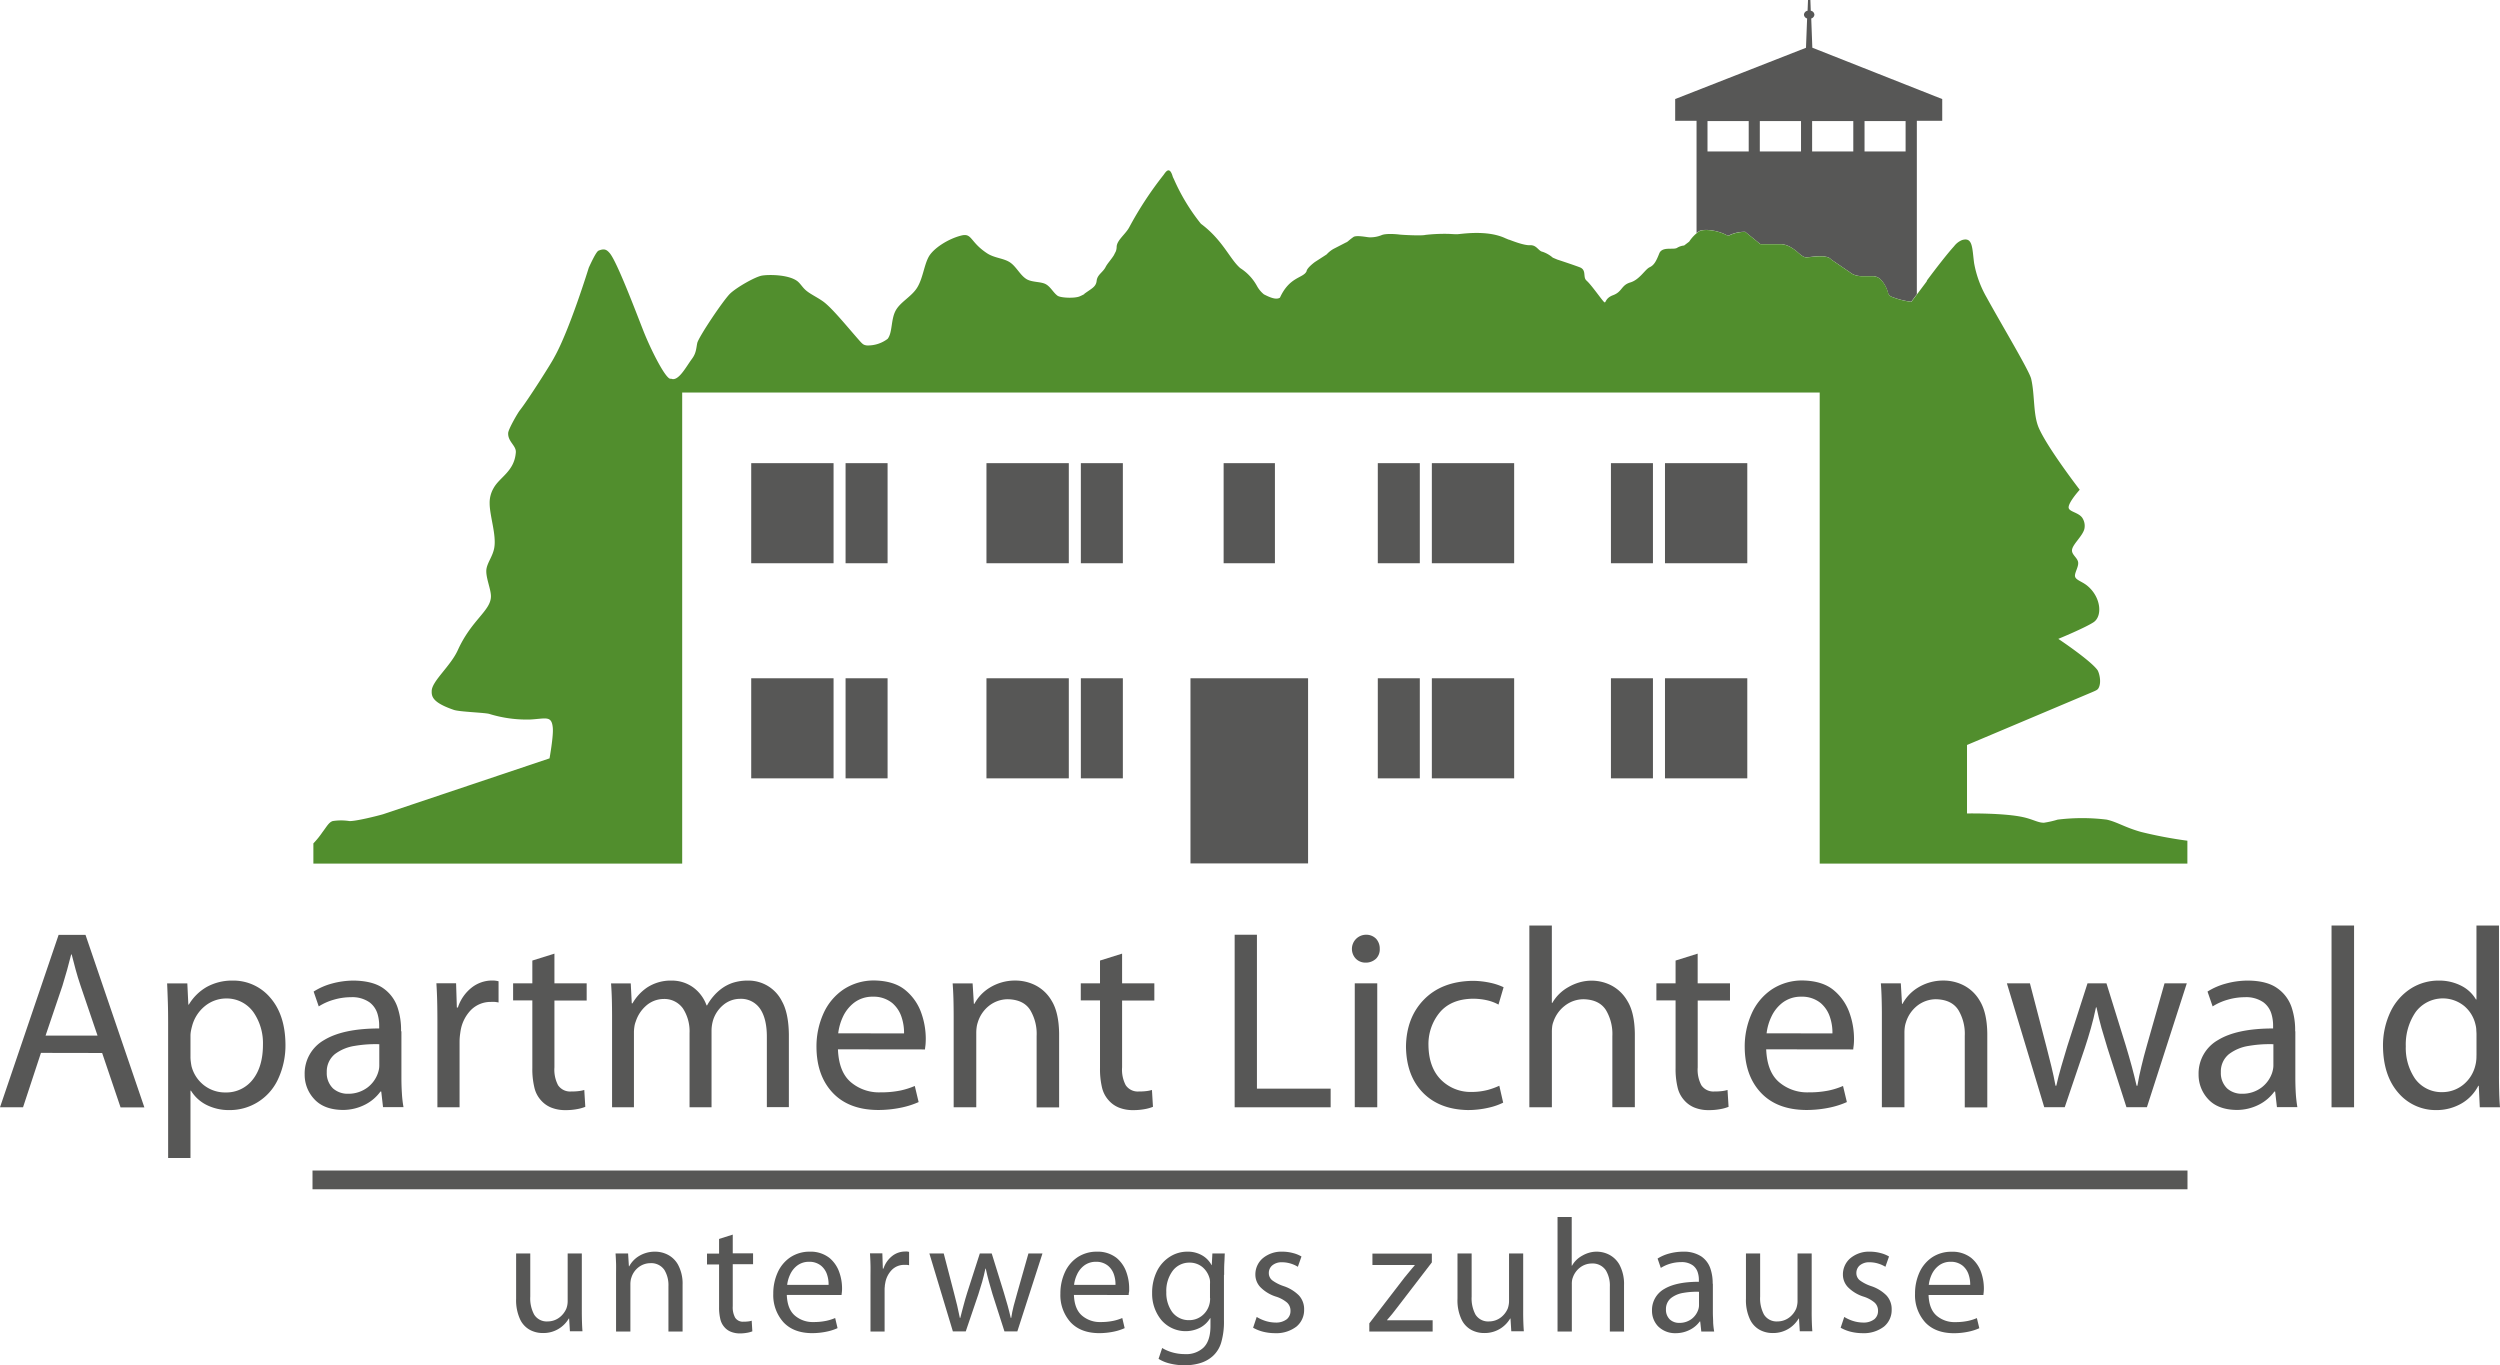 <svg id="Ebene_1" data-name="Ebene 1" xmlns="http://www.w3.org/2000/svg" viewBox="0 0 689.18 376.31"><defs><style>.cls-1{fill:#575756;}.cls-1,.cls-2{fill-rule:evenodd;}.cls-2{fill:#518e2d;}</style></defs><title>LogoApartmentLichtenwald0720</title><path class="cls-1" d="M3240.76,160.14c.4-.33.69-.53.69-.53v.07l.19-.17a7.72,7.72,0,0,1,1.73-.2,13,13,0,0,1,6,1.64,9.88,9.88,0,0,1,4.71-1.12l4.17,3.38h5.67a6.22,6.22,0,0,1,2.32.64,11.74,11.74,0,0,1,2.49,1.77l.82.67.5.32a1.69,1.69,0,0,0,.95.24l1.13-.09a22.23,22.23,0,0,1,2.94-.2,6.76,6.76,0,0,1,1.49.19,2.29,2.29,0,0,1,1.26.73l5.87,4a5.77,5.77,0,0,0,2.61.56l2.87,0a3.22,3.22,0,0,1,2.19.85,8.25,8.25,0,0,1,2.14,3.9,1.7,1.7,0,0,0,.84.89,21.61,21.61,0,0,0,5.53,1.43l1.55-2.07v-47.8h7v-6l-35.81-14.16-.3-8.06a1.17,1.17,0,0,0,.87-1.05,1.19,1.19,0,0,0-1-1.08l-.11-3h-.65l-.12,3a1.19,1.19,0,0,0-1,1.08,1.17,1.17,0,0,0,.87,1.05l-.31,8.08-36.06,14.13h0v6h5.89v30.88Zm57.56-30.83v8.37H3287v-8.37Zm-14.42,0v8.37h-11.35v-8.37Zm-14.41,0v8.37h-11.36v-8.37Zm-14.42,0v8.37h-11.36v-8.37Z" transform="translate(-2773 -95.93)"/><polygon class="cls-1" points="535.93 30.95 535.93 30.95 535.93 30.95 535.93 30.95"/><polygon class="cls-1" points="229.79 127.68 207.09 127.68 207.09 155.27 229.79 155.27 229.79 127.68 229.79 127.68"/><polygon class="cls-1" points="244.68 127.68 233.1 127.68 233.1 155.27 244.68 155.27 244.68 127.68 244.68 127.68"/><polygon class="cls-1" points="229.79 186.98 207.09 186.98 207.09 214.57 229.79 214.57 229.79 186.98 229.79 186.98"/><polygon class="cls-1" points="244.68 186.98 233.1 186.98 233.1 214.57 244.68 214.57 244.68 186.98 244.68 186.98"/><polygon class="cls-1" points="294.64 127.68 271.94 127.68 271.94 155.27 294.64 155.27 294.64 127.68 294.64 127.68"/><polygon class="cls-1" points="309.54 127.68 297.96 127.68 297.96 155.27 309.54 155.27 309.54 127.68 309.54 127.68"/><polygon class="cls-1" points="294.64 186.98 271.94 186.98 271.94 214.57 294.64 214.57 294.64 186.98 294.64 186.98"/><polygon class="cls-1" points="309.54 186.98 297.96 186.98 297.96 214.57 309.54 214.57 309.54 186.98 309.54 186.98"/><polygon class="cls-1" points="458.99 127.68 458.99 155.27 481.68 155.27 481.68 127.68 458.99 127.68 458.99 127.68"/><polygon class="cls-1" points="444.09 127.68 444.09 155.27 455.67 155.27 455.67 127.68 444.09 127.68 444.09 127.68"/><polygon class="cls-1" points="394.72 127.68 394.72 155.27 417.41 155.27 417.41 127.68 394.72 127.68 394.72 127.68"/><polygon class="cls-1" points="379.82 127.68 379.82 155.27 391.4 155.27 391.4 127.68 379.82 127.68 379.82 127.68"/><polygon class="cls-1" points="394.72 186.98 394.72 214.57 417.41 214.57 417.41 186.98 394.72 186.98 394.72 186.98"/><polygon class="cls-1" points="379.82 186.98 379.82 214.57 391.4 214.57 391.4 186.98 379.82 186.98 379.82 186.98"/><polygon class="cls-1" points="328.18 238.02 360.6 238.02 360.6 186.98 328.18 186.98 328.18 238.02 328.18 238.02"/><polygon class="cls-1" points="337.32 127.68 337.32 155.27 351.46 155.27 351.46 127.68 337.32 127.68 337.32 127.68"/><path class="cls-2" d="M2859.15,334h101.91V204.15h313.58V334H3376v-6.31a117.84,117.84,0,0,1-12.74-2.41c-4.46-1.24-6.64-2.77-9.49-3.4a55,55,0,0,0-13.54,0,26.27,26.27,0,0,1-3.74.85c-1.57.05-2.95-.88-5.52-1.48-5.32-1.25-15.72-1.07-15.72-1.07V301.3l34.21-14.44c1.52-.64,1.72-.76,2-1.16,1-1.66.18-4.46-.26-5.07-2-2.73-10.78-8.58-10.78-8.58s7.29-3,9.72-4.59c2.59-1.75,2-7.15-1.91-10.2-1.37-1.05-2.95-1.44-3.19-2.38s1-2.65.85-3.91-1.76-2.1-1.7-3.34c.07-1.58,2.83-3.78,3.4-5.83a4,4,0,0,0-.64-3.23c-1.16-1.47-3.76-1.58-3.69-2.83.09-1.54,3.06-4.8,3.06-4.8s-8.82-11.44-11.26-17c-1.63-3.69-1.08-9.17-2.13-13.6-.54-2.25-8.12-14.85-12.32-22.51a29.28,29.28,0,0,1-3.4-9.35c-.56-4.14-.32-7.29-3.33-6.37a5.28,5.28,0,0,0-2.19,1.7c-1.93,2.12-5,6.1-7.43,9.36l-.17.4-4.18,5.57a21.61,21.61,0,0,1-5.53-1.43,1.7,1.7,0,0,1-.84-.89,8.25,8.25,0,0,0-2.14-3.9,3.22,3.22,0,0,0-2.19-.85l-2.87,0a5.77,5.77,0,0,1-2.61-.56l-5.87-4a2.29,2.29,0,0,0-1.26-.73,6.76,6.76,0,0,0-1.49-.19,22.23,22.23,0,0,0-2.94.2l-1.13.09a1.69,1.69,0,0,1-.95-.24l-.5-.32-.82-.67a11.74,11.74,0,0,0-2.49-1.77,6.22,6.22,0,0,0-2.32-.64h-5.67l-4.17-3.38a9.88,9.88,0,0,0-4.71,1.12,13,13,0,0,0-6-1.64,7.72,7.72,0,0,0-1.73.2l-.19.17v-.07a10.41,10.41,0,0,0-2.83,2.9l-1.4,1.07a4.58,4.58,0,0,0-1.85.59c-.95.76-4.17-.48-5,1.61s-1.42,3.23-2.66,3.8-2.75,3.42-5.31,4.18-2.19,2.56-4.75,3.51-1.81,2.66-2.66,1.71-3.51-4.75-4.65-5.7h0l-.29-.34c-.61-1,.18-2.68-1.6-3.36-1.45-.55-4.58-1.6-6.2-2.13l-1.23-.52a8.49,8.49,0,0,0-2.82-1.62c-1.14-.19-1.62-1.9-3.42-1.81s-5.22-1.33-5.79-1.52c-.16,0-.53-.2-1-.38-5.15-2.45-12.48-1.12-13.37-1.13-1,0-2.06-.1-2.47-.1a46.77,46.77,0,0,0-6.27.29c-.94.28-6.36,0-7.12-.1s-3.79-.38-5,.19a8.26,8.26,0,0,1-3.32.57c-.57,0-3.51-.66-4.37-.09a19.27,19.27,0,0,0-1.63,1.29l-3.88,2a7.72,7.72,0,0,0-1.89,1.52l-3.23,2.09s-2.09,1.52-2.28,2.46a.8.8,0,0,1-.07.2c-1,1.82-4.66,1.42-7.28,7.16a1.59,1.59,0,0,1-.63.24c-1.14.19-2.65-.57-3.79-1.14a7.83,7.83,0,0,1-1.94-2.35,13.54,13.54,0,0,0-4.59-4.89l0,0c-2.84-2.44-4.81-7.71-10.77-12.17a3.19,3.19,0,0,1-.37-.43,54.7,54.7,0,0,1-7.18-12,4.1,4.1,0,0,1-.39-.95c-.92-2.77-2-.67-2.48-.07a97.4,97.4,0,0,0-9.38,14.31c-1,1.94-3.5,3.64-3.5,5.49a3.67,3.67,0,0,1-.25,1.26c-.18.33-.35.67-.51,1-.74,1.2-1.8,2.3-2.28,3.25-.76,1.51-2.28,2.08-2.47,3.79s-1.33,2.09-3.41,3.61l0,.08a13.5,13.5,0,0,1-1.32.64c-1.35.56-5.23.43-6.09-.22-1.18-.88-1.91-2.48-3.25-3.18s-3.55-.47-5.1-1.28c-1.84-1-2.89-3.45-4.67-4.67s-4.3-1.18-6.38-2.55c-4.79-3.16-4.07-5.66-7.13-4.88-3.63.92-7.74,3.56-9,5.94s-1.59,6-3.19,8.5-4.68,3.9-5.94,6.37-.8,5.91-2.13,7.65a9,9,0,0,1-5.73,1.83c-.9-.12-1.12-.27-2.21-1.51-3.21-3.64-7.47-8.92-9.91-10.65-1.82-1.29-3.8-2.12-5-3.32-.75-.72-1.24-1.58-2-2.2-2.42-1.9-8-1.89-9.83-1.57s-6.89,3.19-8.73,4.93-8.76,12.07-9.09,13.67c-.29,1.41-.27,2.75-1.44,4.32-1.68,2.26-3.78,6.41-5.8,5.48-1.17.71-5.5-7.8-7.66-13.31-2.09-5.32-7.17-18.78-9.2-21.25-.85-1-1.49-1.39-3.11-.72-.64.27-2,3.19-2.69,4.69,0,0-5.32,17.28-9.5,24.68-.71,1.49-7.4,12-9.49,14.62-.69.88-3.18,5.24-3.23,6.27-.13,2.4,2.25,3.48,2.11,5.34-.4,5.29-4.47,6.79-6.16,9.91a8,8,0,0,0-1.06,4.08c0,3.59,1.91,8.74,1.27,12.35-.4,2.23-1.77,3.88-2.12,5.65-.43,2.14,1.21,5.6,1.21,7.67,0,4-5.31,6.46-9.11,14.81-2,4.49-7.29,8.68-7.22,11.4-.07,1.64.57,3.22,6.08,5.12,1.65.57,8.87.76,9.87,1.14a35,35,0,0,0,11.21,1.52c4.31-.23,5.9-1.18,6.22,2.27.22,2.29-.9,8.44-.9,8.44l-45.85,15.39c-1.59.47-7.7,2-9.35,1.89a14.88,14.88,0,0,0-4.55,0c-1.07.33-1.61,1.43-2.88,3.11a23.39,23.39,0,0,1-2.47,3.05V334Zm285-171.21.25-.22.11-.06-.28.23-.08.05Z" transform="translate(-2773 -95.93)"/><path class="cls-1" d="M2801.16,386.21l5.08,15h6.56l-16.23-47.57h-7.41L2773,401.18h6.35l4.94-15Zm-15.6-4.79,4.66-13.76c.9-2.91,1.7-5.79,2.4-8.62h.14c.34,1.37.71,2.77,1.1,4.21s.85,2.93,1.37,4.47l4.66,13.7Z" transform="translate(-2773 -95.93)"/><path class="cls-1" d="M2819.37,415.15h6.14V396.6h.14a10.6,10.6,0,0,0,4.33,3.95,13.78,13.78,0,0,0,6.19,1.4,14.64,14.64,0,0,0,13.29-8.13,22,22,0,0,0,2.23-10.21q-.12-7.91-4.13-12.58a13.3,13.3,0,0,0-10.33-4.78A14.44,14.44,0,0,0,2830,368a13.63,13.63,0,0,0-4.94,4.87h-.14l-.28-5.85h-5.57c.08,1.62.14,3.33.2,5.16s.08,3.82.08,6v37Zm6.14-33.73a7.14,7.14,0,0,1,.13-1.29c.08-.44.18-.86.29-1.25a10.5,10.5,0,0,1,3.56-5.6,9.32,9.32,0,0,1,5.83-2.1,9.05,9.05,0,0,1,7.55,3.79,15,15,0,0,1,2.62,8.92q0,6-2.73,9.54a9.23,9.23,0,0,1-7.65,3.66,9.45,9.45,0,0,1-5.9-2,9.7,9.7,0,0,1-3.42-5.25c-.07-.39-.14-.79-.19-1.22a9.33,9.33,0,0,1-.09-1.32v-5.86Z" transform="translate(-2773 -95.93)"/><path class="cls-1" d="M2883.56,380.22a19.3,19.3,0,0,0-1-6.67,10.49,10.49,0,0,0-3.93-5.2q-2.84-2-8-2.1a22.88,22.88,0,0,0-6.17.83,18.09,18.09,0,0,0-5,2.2l1.41,4.09a15.54,15.54,0,0,1,4.15-1.85,16.93,16.93,0,0,1,4.74-.69,8.29,8.29,0,0,1,5.12,1.42,6.18,6.18,0,0,1,2.19,3.18,11.14,11.14,0,0,1,.46,3.31v.71q-9.94,0-15.22,3.22a10.57,10.57,0,0,0-5.32,9.48,9.78,9.78,0,0,0,2.63,6.76c1.75,1.93,4.35,2.95,7.81,3a13.41,13.41,0,0,0,6.34-1.53,11.83,11.83,0,0,0,4.11-3.54h.22l.49,4.3h5.64a32.63,32.63,0,0,1-.44-3.86c-.09-1.39-.13-2.84-.13-4.33V380.22Zm-6,9.45a5.72,5.72,0,0,1-.09,1,8.32,8.32,0,0,1-.26,1,8.45,8.45,0,0,1-2.83,4,8.77,8.77,0,0,1-5.43,1.78,6.08,6.08,0,0,1-4.13-1.46,5.87,5.87,0,0,1-1.74-4.48,6.19,6.19,0,0,1,2.25-5,12.07,12.07,0,0,1,5.47-2.26,33.56,33.56,0,0,1,6.76-.46v5.93Z" transform="translate(-2773 -95.93)"/><path class="cls-1" d="M2893.56,401.18h6.13V383a15,15,0,0,1,.09-1.53c.06-.49.12-.94.19-1.37a10.69,10.69,0,0,1,2.85-5.73,7.65,7.65,0,0,1,5.48-2.24,10,10,0,0,1,1.14,0,9.55,9.55,0,0,1,1,.16v-5.85a7.6,7.6,0,0,0-.83-.16,6.6,6.6,0,0,0-.93-.05,9.13,9.13,0,0,0-5.71,2,11.52,11.52,0,0,0-3.75,5.45h-.28l-.21-6.7h-5.43c.1,1.59.18,3.26.22,5s.06,3.64.06,5.65v23.5Z" transform="translate(-2773 -95.93)"/><path class="cls-1" d="M2919.75,360.74V367h-5.3v4.72h5.3v18.65a21.6,21.6,0,0,0,.54,5.26,7.82,7.82,0,0,0,1.85,3.63,7.44,7.44,0,0,0,2.82,2,10.28,10.28,0,0,0,3.88.7,17,17,0,0,0,3.21-.27,11.41,11.41,0,0,0,2.3-.64l-.28-4.65a8.73,8.73,0,0,1-1.51.31,15.4,15.4,0,0,1-2.09.11,4,4,0,0,1-3.63-1.73,9.18,9.18,0,0,1-1-4.91V371.74h8.89V367h-8.89v-8.18l-6.06,1.9Z" transform="translate(-2773 -95.93)"/><path class="cls-1" d="M2941.7,401.18h6.06V380.57a10.09,10.09,0,0,1,.12-1.57,6.35,6.35,0,0,1,.38-1.47,9.74,9.74,0,0,1,2.76-4.27,7.4,7.4,0,0,1,4.93-1.94,6.27,6.27,0,0,1,5.35,2.66,11.59,11.59,0,0,1,1.79,6.73v20.47h6.06V380.07a10.21,10.21,0,0,1,.49-3.1,8.92,8.92,0,0,1,2.75-4,7.22,7.22,0,0,1,4.6-1.69,6.36,6.36,0,0,1,5.59,2.8c1.22,1.83,1.83,4.41,1.82,7.72v19.34h6.07V381.06c-.06-3.91-.69-6.95-1.91-9.11a10.3,10.3,0,0,0-9.31-5.7,13.48,13.48,0,0,0-4.23.61,11.38,11.38,0,0,0-3.33,1.78,13.42,13.42,0,0,0-2,1.91,14.28,14.28,0,0,0-1.77,2.54h-.14a10.54,10.54,0,0,0-3.64-4.93,10.06,10.06,0,0,0-6-1.91,11.9,11.9,0,0,0-6.77,1.92,13.17,13.17,0,0,0-4,4.35h-.21l-.28-5.5h-5.43c.1,1.4.18,2.86.22,4.36s.06,3.14.06,4.89v24.91Z" transform="translate(-2773 -95.93)"/><path class="cls-1" d="M3028,385.23c0-.32.08-.72.13-1.21s.07-1,.08-1.68a21.2,21.2,0,0,0-1.18-7,14.17,14.17,0,0,0-4.32-6.35q-3.09-2.65-8.61-2.77a15.13,15.13,0,0,0-8.58,2.48,15.72,15.72,0,0,0-5.5,6.58,22.14,22.14,0,0,0-1.94,9.35q.06,7.84,4.45,12.52t12.34,4.77a31,31,0,0,0,6.9-.72,23.14,23.14,0,0,0,4.47-1.46l-1.06-4.44a21.39,21.39,0,0,1-3.93,1.25,26.63,26.63,0,0,1-5.53.51,12,12,0,0,1-8.14-2.78q-3.34-2.82-3.58-9.08Zm-23.93-4.44a14.84,14.84,0,0,1,1.29-4.54,10.47,10.47,0,0,1,3.09-3.9,8.31,8.31,0,0,1,5.15-1.66,8.14,8.14,0,0,1,5.36,1.74,8.57,8.57,0,0,1,2.61,4,13.46,13.46,0,0,1,.65,4.38Z" transform="translate(-2773 -95.93)"/><path class="cls-1" d="M3035.93,401.18h6.2V380.64a11,11,0,0,1,.11-1.55,7,7,0,0,1,.32-1.35,9.19,9.19,0,0,1,3-4.47,8.42,8.42,0,0,1,5.3-1.88q4.35.12,6.15,3a12.74,12.74,0,0,1,1.76,7.11v19.7h6.2v-20.4q-.09-5.8-2.07-9a10.87,10.87,0,0,0-4.76-4.4,12.31,12.31,0,0,0-5.23-1.16,13.24,13.24,0,0,0-7.13,2,11.79,11.79,0,0,0-4.17,4.42h-.14l-.35-5.64h-5.5c.1,1.4.18,2.86.22,4.36s.06,3.14.06,4.89v24.91Z" transform="translate(-2773 -95.93)"/><path class="cls-1" d="M3076.24,360.74V367h-5.3v4.72h5.3v18.65a22.14,22.14,0,0,0,.53,5.26,7.93,7.93,0,0,0,1.86,3.63,7.44,7.44,0,0,0,2.82,2,10.28,10.28,0,0,0,3.88.7,17.1,17.1,0,0,0,3.21-.27,11.6,11.6,0,0,0,2.3-.64l-.28-4.65a8.73,8.73,0,0,1-1.51.31,15.4,15.4,0,0,1-2.09.11,4,4,0,0,1-3.63-1.73,9.18,9.18,0,0,1-1-4.91V371.74h8.89V367h-8.89v-8.18l-6.06,1.9Z" transform="translate(-2773 -95.93)"/><polygon class="cls-1" points="340.36 305.25 366.82 305.25 366.82 300.11 346.5 300.11 346.5 257.68 340.36 257.68 340.36 305.25 340.36 305.25"/><path class="cls-1" d="M3152.67,401.18V367h-6.2v34.16Zm-3.1-47.57a3.91,3.91,0,0,0-2.83,6.58,3.71,3.71,0,0,0,2.69,1.11,4.1,4.1,0,0,0,2.93-1.11,3.62,3.62,0,0,0,1-2.7,4,4,0,0,0-1-2.76,3.77,3.77,0,0,0-2.78-1.12Z" transform="translate(-2773 -95.93)"/><path class="cls-1" d="M3186.27,395.26a20.83,20.83,0,0,1-3.15,1.14,17.7,17.7,0,0,1-4.47.55,11.52,11.52,0,0,1-8.47-3.42q-3.29-3.37-3.39-9.36a13.68,13.68,0,0,1,3.1-9.13q3.08-3.66,9-3.79a17.58,17.58,0,0,1,4.31.49,12,12,0,0,1,2.89,1.13l1.41-4.79a16.81,16.81,0,0,0-3.56-1.2,23.5,23.5,0,0,0-5-.56q-8.46.15-13.35,5.12t-5,13q.09,8,4.63,12.67t12.37,4.83a25.6,25.6,0,0,0,6-.7,17.29,17.29,0,0,0,3.79-1.34l-1.06-4.65Z" transform="translate(-2773 -95.93)"/><path class="cls-1" d="M3194.61,401.18h6.2V380.57a13.29,13.29,0,0,1,.08-1.62,5.35,5.35,0,0,1,.34-1.35,9.31,9.31,0,0,1,3.09-4.37,8.43,8.43,0,0,1,5.25-1.84q4.33.12,6.15,3a12.85,12.85,0,0,1,1.76,7.15v19.62h6.2V380.85q-.09-5.84-2.07-9a10.89,10.89,0,0,0-4.72-4.42,12,12,0,0,0-5.13-1.16,12.14,12.14,0,0,0-3.37.48,13.54,13.54,0,0,0-3,1.28,11.65,11.65,0,0,0-2.57,1.92,11.26,11.26,0,0,0-1.88,2.45h-.14V351.07h-6.2v50.11Z" transform="translate(-2773 -95.93)"/><path class="cls-1" d="M3234.91,360.74V367h-5.29v4.72h5.29v18.65a21.6,21.6,0,0,0,.54,5.26,7.93,7.93,0,0,0,1.86,3.63,7.44,7.44,0,0,0,2.82,2,10.25,10.25,0,0,0,3.88.7,17,17,0,0,0,3.2-.27,11.72,11.72,0,0,0,2.31-.64l-.29-4.65a8.54,8.54,0,0,1-1.51.31,15.3,15.3,0,0,1-2.09.11,4,4,0,0,1-3.62-1.73,9.17,9.17,0,0,1-1-4.91V371.74h8.9V367H3241v-8.18l-6.06,1.9Z" transform="translate(-2773 -95.93)"/><path class="cls-1" d="M3283.89,385.23c0-.32.08-.72.13-1.21a16.61,16.61,0,0,0,.08-1.68,21.2,21.2,0,0,0-1.18-7,14.23,14.23,0,0,0-4.31-6.35q-3.09-2.65-8.62-2.77a15.18,15.18,0,0,0-8.58,2.48,15.72,15.72,0,0,0-5.5,6.58,22.14,22.14,0,0,0-1.94,9.35q.06,7.84,4.45,12.52t12.35,4.77a31.17,31.17,0,0,0,6.9-.72,23.25,23.25,0,0,0,4.46-1.46l-1.06-4.44a20.9,20.9,0,0,1-3.93,1.25,26.63,26.63,0,0,1-5.53.51,11.94,11.94,0,0,1-8.13-2.78q-3.34-2.82-3.59-9.08ZM3260,380.79a14.59,14.59,0,0,1,1.3-4.54,10.34,10.34,0,0,1,3.08-3.9,8.32,8.32,0,0,1,5.16-1.66,8.13,8.13,0,0,1,5.35,1.74,8.57,8.57,0,0,1,2.61,4,13.2,13.2,0,0,1,.65,4.38Z" transform="translate(-2773 -95.93)"/><path class="cls-1" d="M3291.8,401.18H3298V380.64a11,11,0,0,1,.1-1.55,7,7,0,0,1,.32-1.35,9.33,9.33,0,0,1,3-4.47,8.43,8.43,0,0,1,5.31-1.88q4.33.12,6.15,3a12.73,12.73,0,0,1,1.75,7.11v19.7h6.21v-20.4c-.06-3.87-.76-6.86-2.08-9a10.87,10.87,0,0,0-4.76-4.4,12.28,12.28,0,0,0-5.23-1.16,13.27,13.27,0,0,0-7.13,2,11.79,11.79,0,0,0-4.17,4.42h-.14L3297,367h-5.5c.11,1.4.18,2.86.22,4.36s.07,3.14.06,4.89v24.91Z" transform="translate(-2773 -95.93)"/><path class="cls-1" d="M3326.24,367l10.3,34.16h5.65l5.5-16.23c.6-1.82,1.17-3.65,1.69-5.49s1-3.78,1.42-5.81h.14q.63,3,1.38,5.69c.51,1.81,1.06,3.65,1.65,5.54l5.23,16.3h5.64l11-34.16h-6.14l-4.87,17.15q-.86,3-1.51,5.76c-.45,1.83-.81,3.6-1.1,5.33H3362q-.58-2.58-1.33-5.34T3359,384.1L3353.69,367h-5.22l-5.58,17.36q-.85,2.82-1.65,5.55c-.52,1.82-1,3.59-1.38,5.33h-.21q-.48-2.64-1.14-5.33c-.44-1.8-.9-3.65-1.4-5.55L3332.59,367Z" transform="translate(-2773 -95.93)"/><path class="cls-1" d="M3405.71,380.22a19.78,19.78,0,0,0-1-6.67,10.49,10.49,0,0,0-3.93-5.2c-1.9-1.36-4.56-2.06-8-2.1a22.82,22.82,0,0,0-6.17.83,18.29,18.29,0,0,0-5.06,2.2l1.41,4.09a15.61,15.61,0,0,1,4.16-1.85,16.93,16.93,0,0,1,4.74-.69,8.31,8.31,0,0,1,5.12,1.42,6.18,6.18,0,0,1,2.19,3.18,11.14,11.14,0,0,1,.46,3.31v.71q-10,0-15.23,3.22a10.58,10.58,0,0,0-5.31,9.48,9.82,9.82,0,0,0,2.62,6.76c1.75,1.93,4.36,2.95,7.82,3a13.41,13.41,0,0,0,6.34-1.53,11.92,11.92,0,0,0,4.11-3.54h.21l.5,4.3h5.63a37.45,37.45,0,0,1-.44-3.86c-.08-1.39-.12-2.84-.12-4.33V380.22Zm-6,9.45a5.74,5.74,0,0,1-.1,1,8.28,8.28,0,0,1-.25,1,8.47,8.47,0,0,1-2.84,4,8.72,8.72,0,0,1-5.43,1.78,6.05,6.05,0,0,1-4.12-1.46,5.87,5.87,0,0,1-1.74-4.48,6.13,6.13,0,0,1,2.25-5,12,12,0,0,1,5.46-2.26,33.71,33.71,0,0,1,6.77-.46v5.93Z" transform="translate(-2773 -95.93)"/><polygon class="cls-1" points="642.74 305.25 648.95 305.25 648.95 255.14 642.74 255.14 642.74 305.25 642.74 305.25"/><path class="cls-1" d="M3455.69,351.07v20.39h-.14a9.7,9.7,0,0,0-3.78-3.64,13.32,13.32,0,0,0-6.53-1.57,14.18,14.18,0,0,0-7.69,2.23,15.47,15.47,0,0,0-5.53,6.31,21.65,21.65,0,0,0-2.09,9.81q.14,7.89,4.2,12.57a13.53,13.53,0,0,0,10.41,4.78,13.78,13.78,0,0,0,7.2-1.92,11.82,11.82,0,0,0,4.45-4.77h.14l.28,5.92h5.57c-.11-1.2-.18-2.58-.22-4.15s-.07-3.12-.06-4.67V351.07Zm0,35.78c0,.49,0,1-.06,1.39a7.9,7.9,0,0,1-.22,1.29A9.73,9.73,0,0,1,3452,395a9.17,9.17,0,0,1-5.69,2,9,9,0,0,1-7.56-3.72,15.06,15.06,0,0,1-2.54-8.92,15.79,15.79,0,0,1,2.71-9.43,9.34,9.34,0,0,1,13.42-1.65,9.43,9.43,0,0,1,3.08,5.08,7.3,7.3,0,0,1,.22,1.31c0,.47.06.9.06,1.3v5.93Z" transform="translate(-2773 -95.93)"/><path class="cls-1" d="M2933.39,441.47h-3.9v13.19a6,6,0,0,1-.09,1,5.52,5.52,0,0,1-.27,1,6,6,0,0,1-1.86,2.42,5.31,5.31,0,0,1-3.29,1.13,4.07,4.07,0,0,1-3.73-1.89,9.38,9.38,0,0,1-1.07-4.95v-11.9h-3.9V454a12.53,12.53,0,0,0,1.17,5.79,6.36,6.36,0,0,0,2.82,2.85,7.54,7.54,0,0,0,3.42.77,8.07,8.07,0,0,0,7.11-4h.09l.22,3.51h3.46c-.13-1.69-.18-3.64-.18-5.86V441.47Z" transform="translate(-2773 -95.93)"/><path class="cls-1" d="M2942.88,463h3.9V450a6.15,6.15,0,0,1,.07-1,3.93,3.93,0,0,1,.2-.85,5.71,5.71,0,0,1,1.9-2.81,5.35,5.35,0,0,1,3.34-1.19,4.38,4.38,0,0,1,3.87,1.88,8.06,8.06,0,0,1,1.11,4.48V463h3.9V450.12a10.92,10.92,0,0,0-1.31-5.64,6.78,6.78,0,0,0-3-2.77,7.66,7.66,0,0,0-3.29-.73,8.38,8.38,0,0,0-4.49,1.25,7.41,7.41,0,0,0-2.62,2.78h-.09l-.22-3.54h-3.46c.06.88.11,1.79.14,2.74s0,2,0,3.07V463Z" transform="translate(-2773 -95.93)"/><path class="cls-1" d="M2971.23,437.51v4h-3.33v3h3.33v11.73a13.53,13.53,0,0,0,.34,3.31,5,5,0,0,0,1.17,2.28,4.61,4.61,0,0,0,1.77,1.24,6.67,6.67,0,0,0,2.44.45,11.93,11.93,0,0,0,2-.18,7.4,7.4,0,0,0,1.45-.4l-.18-2.93a5,5,0,0,1-.95.2,9.65,9.65,0,0,1-1.31.07,2.51,2.51,0,0,1-2.29-1.09A5.87,5.87,0,0,1,2975,456V444.44h5.6v-3H2975v-5.16l-3.81,1.2Z" transform="translate(-2773 -95.93)"/><path class="cls-1" d="M3005,452.92c0-.2.05-.45.08-.76a8.37,8.37,0,0,0,.05-1.06,13.16,13.16,0,0,0-.74-4.38,8.94,8.94,0,0,0-2.71-4,8.4,8.4,0,0,0-5.43-1.74,9.53,9.53,0,0,0-5.39,1.56,9.9,9.9,0,0,0-3.46,4.14,13.94,13.94,0,0,0-1.23,5.89,11.19,11.19,0,0,0,2.81,7.87q2.76,2.94,7.76,3a19.66,19.66,0,0,0,4.35-.46,14.07,14.07,0,0,0,2.8-.92l-.66-2.79a13.18,13.18,0,0,1-2.48.78,16.66,16.66,0,0,1-3.47.33,7.55,7.55,0,0,1-5.12-1.75c-1.41-1.19-2.16-3.09-2.26-5.72ZM2990,450.13a9.12,9.12,0,0,1,.82-2.86,6.43,6.43,0,0,1,1.94-2.45,5.28,5.28,0,0,1,3.24-1.05,5.08,5.08,0,0,1,3.37,1.1,5.34,5.34,0,0,1,1.65,2.5,8.42,8.42,0,0,1,.4,2.76Z" transform="translate(-2773 -95.93)"/><path class="cls-1" d="M3013,463h3.86V451.5a7.27,7.27,0,0,1,.06-1c0-.31.07-.59.12-.86a6.73,6.73,0,0,1,1.79-3.61,4.75,4.75,0,0,1,3.45-1.41c.27,0,.5,0,.72,0a5.55,5.55,0,0,1,.61.1v-3.68a4.35,4.35,0,0,0-.52-.1,5.15,5.15,0,0,0-.59,0,5.76,5.76,0,0,0-3.59,1.27,7.27,7.27,0,0,0-2.36,3.43h-.18l-.13-4.21h-3.41c.06,1,.11,2,.14,3.15s0,2.29,0,3.55V463Z" transform="translate(-2773 -95.93)"/><path class="cls-1" d="M3029.2,441.47l6.48,21.49h3.55l3.47-10.21c.38-1.15.73-2.3,1.06-3.46s.62-2.37.89-3.65h.09c.27,1.25.56,2.44.87,3.58s.66,2.29,1,3.48l3.29,10.26h3.55l6.93-21.49h-3.87l-3.06,10.79c-.36,1.26-.68,2.47-1,3.62s-.5,2.27-.68,3.35h-.14q-.36-1.62-.84-3.36c-.31-1.15-.67-2.37-1.07-3.66l-3.33-10.74h-3.28l-3.51,10.92c-.36,1.18-.71,2.34-1,3.49s-.62,2.26-.87,3.35h-.13c-.21-1.1-.45-2.22-.72-3.35s-.57-2.29-.88-3.49l-2.84-10.92Z" transform="translate(-2773 -95.93)"/><path class="cls-1" d="M3084.15,452.92c0-.2,0-.45.08-.76s.05-.66.05-1.06a13.16,13.16,0,0,0-.74-4.38,8.94,8.94,0,0,0-2.71-4,8.4,8.4,0,0,0-5.43-1.74,9.53,9.53,0,0,0-5.39,1.56,9.83,9.83,0,0,0-3.46,4.14,13.94,13.94,0,0,0-1.23,5.89,11.19,11.19,0,0,0,2.81,7.87q2.76,2.94,7.76,3a19.66,19.66,0,0,0,4.35-.46,14.07,14.07,0,0,0,2.8-.92l-.66-2.79a13.18,13.18,0,0,1-2.48.78,16.66,16.66,0,0,1-3.47.33,7.55,7.55,0,0,1-5.12-1.75c-1.41-1.19-2.16-3.09-2.26-5.72Zm-15.06-2.79a9.12,9.12,0,0,1,.82-2.86,6.43,6.43,0,0,1,1.94-2.45,5.28,5.28,0,0,1,3.24-1.05,5.08,5.08,0,0,1,3.37,1.1,5.34,5.34,0,0,1,1.65,2.5,8.42,8.42,0,0,1,.4,2.76Z" transform="translate(-2773 -95.93)"/><path class="cls-1" d="M3110.46,447.37c0-1.29,0-2.41.06-3.35s.07-1.79.12-2.55h-3.42l-.17,3.23H3107a6.73,6.73,0,0,0-2.31-2.52,7.83,7.83,0,0,0-4.4-1.2,8.89,8.89,0,0,0-4.7,1.34,9.93,9.93,0,0,0-3.57,3.87,13.36,13.36,0,0,0-1.41,6.2,11.39,11.39,0,0,0,2.57,7.47,8.81,8.81,0,0,0,10.8,2,7.19,7.19,0,0,0,2.62-2.54h.09v2.39q-.06,4-2,5.79a6.89,6.89,0,0,1-5,1.72,12.73,12.73,0,0,1-3.63-.51,11,11,0,0,1-2.68-1.18l-1,3a10.54,10.54,0,0,0,3.26,1.32,17,17,0,0,0,3.89.45,14.85,14.85,0,0,0,4.15-.55,9.14,9.14,0,0,0,3.67-2,8.14,8.14,0,0,0,2.31-3.76,20.24,20.24,0,0,0,.75-6.06V447.37Zm-3.86,6.44a7.61,7.61,0,0,1-.07,1.05,6.27,6.27,0,0,1-.24,1,5.89,5.89,0,0,1-2.13,2.93,5.58,5.58,0,0,1-3.29,1.07,5.72,5.72,0,0,1-4.76-2.28,9.06,9.06,0,0,1-1.59-5.45,9.3,9.3,0,0,1,1.8-5.93,5.72,5.72,0,0,1,4.6-2.2,5.5,5.5,0,0,1,3.53,1.21,6.09,6.09,0,0,1,1.93,2.92,3.68,3.68,0,0,1,.18.84,7,7,0,0,1,0,.94v3.86Z" transform="translate(-2773 -95.93)"/><path class="cls-1" d="M3118.43,461.94a11,11,0,0,0,2.71,1.09,13.55,13.55,0,0,0,3.33.42,9.15,9.15,0,0,0,5.94-1.83,5.91,5.91,0,0,0,2.1-4.65,5.56,5.56,0,0,0-1.42-3.91,10.65,10.65,0,0,0-4.22-2.58,11.36,11.36,0,0,1-3.09-1.56,2.52,2.52,0,0,1-1-2.08,2.71,2.71,0,0,1,.94-2.07,4,4,0,0,1,2.66-.87,8.29,8.29,0,0,1,2.64.43,7.89,7.89,0,0,1,1.76.82l1-2.84a8.77,8.77,0,0,0-2.27-.93,11.3,11.3,0,0,0-3-.4,8,8,0,0,0-5.44,1.85,5.87,5.87,0,0,0-2,4.45,5,5,0,0,0,1.39,3.49,10.42,10.42,0,0,0,4.29,2.6,8.71,8.71,0,0,1,3.08,1.67,3,3,0,0,1,.92,2.28,2.9,2.9,0,0,1-1,2.27,4.82,4.82,0,0,1-3.16.93,9.56,9.56,0,0,1-2.88-.49,10.73,10.73,0,0,1-2.27-1.06l-1,3Z" transform="translate(-2773 -95.93)"/><path class="cls-1" d="M3150.49,463h17.45v-3.11h-12.56v-.08l1.41-1.66c.45-.55.9-1.13,1.34-1.72l9.59-12.49,0-2.43h-16.38v3.14H3163v.09c-.48.58-1,1.13-1.41,1.67s-.92,1.09-1.38,1.67l-9.73,12.66V463Z" transform="translate(-2773 -95.93)"/><path class="cls-1" d="M3192.92,441.47H3189v13.19a5.19,5.19,0,0,1-.1,1,5.51,5.51,0,0,1-.26,1,6,6,0,0,1-1.86,2.42,5.35,5.35,0,0,1-3.29,1.13,4.1,4.1,0,0,1-3.74-1.89,9.48,9.48,0,0,1-1.06-4.95v-11.9h-3.9V454a12.28,12.28,0,0,0,1.17,5.79,6.36,6.36,0,0,0,2.82,2.85,7.48,7.48,0,0,0,3.42.77,8.14,8.14,0,0,0,4.6-1.35,8.26,8.26,0,0,0,2.51-2.65h.09l.22,3.51h3.46q-.2-2.54-.18-5.86V441.47Z" transform="translate(-2773 -95.93)"/><path class="cls-1" d="M3202.4,463h3.91V450a6.51,6.51,0,0,1,.05-1,3.41,3.41,0,0,1,.21-.85,5.92,5.92,0,0,1,1.94-2.75,5.34,5.34,0,0,1,3.31-1.16,4.37,4.37,0,0,1,3.87,1.9,8.09,8.09,0,0,1,1.1,4.5V463h3.91V450.17a11.16,11.16,0,0,0-1.31-5.68,6.88,6.88,0,0,0-3-2.78,7.53,7.53,0,0,0-5.34-.43,8.34,8.34,0,0,0-1.88.81,7.25,7.25,0,0,0-1.62,1.2,6.7,6.7,0,0,0-1.18,1.55h-.09V431.43h-3.91V463Z" transform="translate(-2773 -95.93)"/><path class="cls-1" d="M3245.14,449.77a12.46,12.46,0,0,0-.65-4.19,6.58,6.58,0,0,0-2.48-3.28,8.79,8.79,0,0,0-5-1.32,14.78,14.78,0,0,0-3.88.52,11.57,11.57,0,0,0-3.18,1.38l.89,2.58a10.36,10.36,0,0,1,2.61-1.17,10.81,10.81,0,0,1,3-.43,5.24,5.24,0,0,1,3.22.9,3.84,3.84,0,0,1,1.37,2,6.46,6.46,0,0,1,.29,2.08v.44q-6.26,0-9.57,2a6.66,6.66,0,0,0-3.35,6,6.16,6.16,0,0,0,1.65,4.25,6.62,6.62,0,0,0,4.92,1.92,8.46,8.46,0,0,0,4-1,7.43,7.43,0,0,0,2.59-2.23h.13L3242,463h3.55a20.87,20.87,0,0,1-.28-2.43c0-.88-.08-1.79-.08-2.72v-8Zm-3.77,6a3.34,3.34,0,0,1-.06.62,4,4,0,0,1-.16.62,5.35,5.35,0,0,1-1.78,2.49,5.47,5.47,0,0,1-3.42,1.11,3.75,3.75,0,0,1-2.59-.91,3.68,3.68,0,0,1-1.1-2.82,3.87,3.87,0,0,1,1.42-3.13,7.47,7.47,0,0,1,3.43-1.42,20.77,20.77,0,0,1,4.26-.29v3.73Z" transform="translate(-2773 -95.93)"/><path class="cls-1" d="M3272.43,441.47h-3.9v13.19a5.19,5.19,0,0,1-.1,1,5.51,5.51,0,0,1-.26,1,6,6,0,0,1-1.86,2.42,5.35,5.35,0,0,1-3.29,1.13,4.1,4.1,0,0,1-3.74-1.89,9.48,9.48,0,0,1-1.06-4.95v-11.9h-3.91V454a12.4,12.4,0,0,0,1.18,5.79,6.36,6.36,0,0,0,2.82,2.85,7.48,7.48,0,0,0,3.42.77,8.14,8.14,0,0,0,4.6-1.35,8.26,8.26,0,0,0,2.51-2.65h.09l.22,3.51h3.46q-.2-2.54-.18-5.86V441.47Z" transform="translate(-2773 -95.93)"/><path class="cls-1" d="M3280.4,461.94a11.11,11.11,0,0,0,2.7,1.09,13.69,13.69,0,0,0,3.34.42,9.15,9.15,0,0,0,5.94-1.83,5.91,5.91,0,0,0,2.1-4.65,5.56,5.56,0,0,0-1.42-3.91,10.65,10.65,0,0,0-4.22-2.58,11.21,11.21,0,0,1-3.09-1.56,2.52,2.52,0,0,1-1-2.08,2.73,2.73,0,0,1,.93-2.07,4,4,0,0,1,2.67-.87,8.22,8.22,0,0,1,2.63.43,7.78,7.78,0,0,1,1.77.82l1-2.84a8.77,8.77,0,0,0-2.27-.93,11.3,11.3,0,0,0-3-.4,8,8,0,0,0-5.44,1.85,5.87,5.87,0,0,0-2,4.45,5,5,0,0,0,1.39,3.49,10.42,10.42,0,0,0,4.29,2.6,8.71,8.71,0,0,1,3.08,1.67,3,3,0,0,1,.92,2.28,2.9,2.9,0,0,1-1,2.27,4.82,4.82,0,0,1-3.16.93,9.56,9.56,0,0,1-2.88-.49,10.5,10.5,0,0,1-2.27-1.06l-1,3Z" transform="translate(-2773 -95.93)"/><path class="cls-1" d="M3319.77,452.92c0-.2.05-.45.08-.76s.05-.66.05-1.06a13.42,13.42,0,0,0-.74-4.38,9,9,0,0,0-2.72-4A8.35,8.35,0,0,0,3311,441a9.54,9.54,0,0,0-5.4,1.56,10,10,0,0,0-3.46,4.14,14.09,14.09,0,0,0-1.22,5.89,11.18,11.18,0,0,0,2.8,7.87q2.76,2.94,7.77,3a19.49,19.49,0,0,0,4.34-.46,14.19,14.19,0,0,0,2.81-.92l-.67-2.79a13.07,13.07,0,0,1-2.47.78,16.83,16.83,0,0,1-3.48.33,7.57,7.57,0,0,1-5.12-1.75c-1.4-1.19-2.15-3.09-2.25-5.72Zm-15.06-2.79a9.36,9.36,0,0,1,.81-2.86,6.55,6.55,0,0,1,1.95-2.45,5.26,5.26,0,0,1,3.24-1.05,5.1,5.1,0,0,1,3.37,1.1,5.4,5.4,0,0,1,1.64,2.5,8.45,8.45,0,0,1,.41,2.76Z" transform="translate(-2773 -95.93)"/><polygon class="cls-1" points="603.03 322.68 86.15 322.68 86.15 327.85 603.03 327.85 603.03 322.68 603.03 322.68"/><polygon class="cls-1" points="458.99 186.98 458.99 214.57 481.68 214.57 481.68 186.98 458.99 186.98 458.99 186.98"/><polygon class="cls-1" points="444.09 186.98 444.09 214.57 455.67 214.57 455.67 186.98 444.09 186.98 444.09 186.98"/></svg>